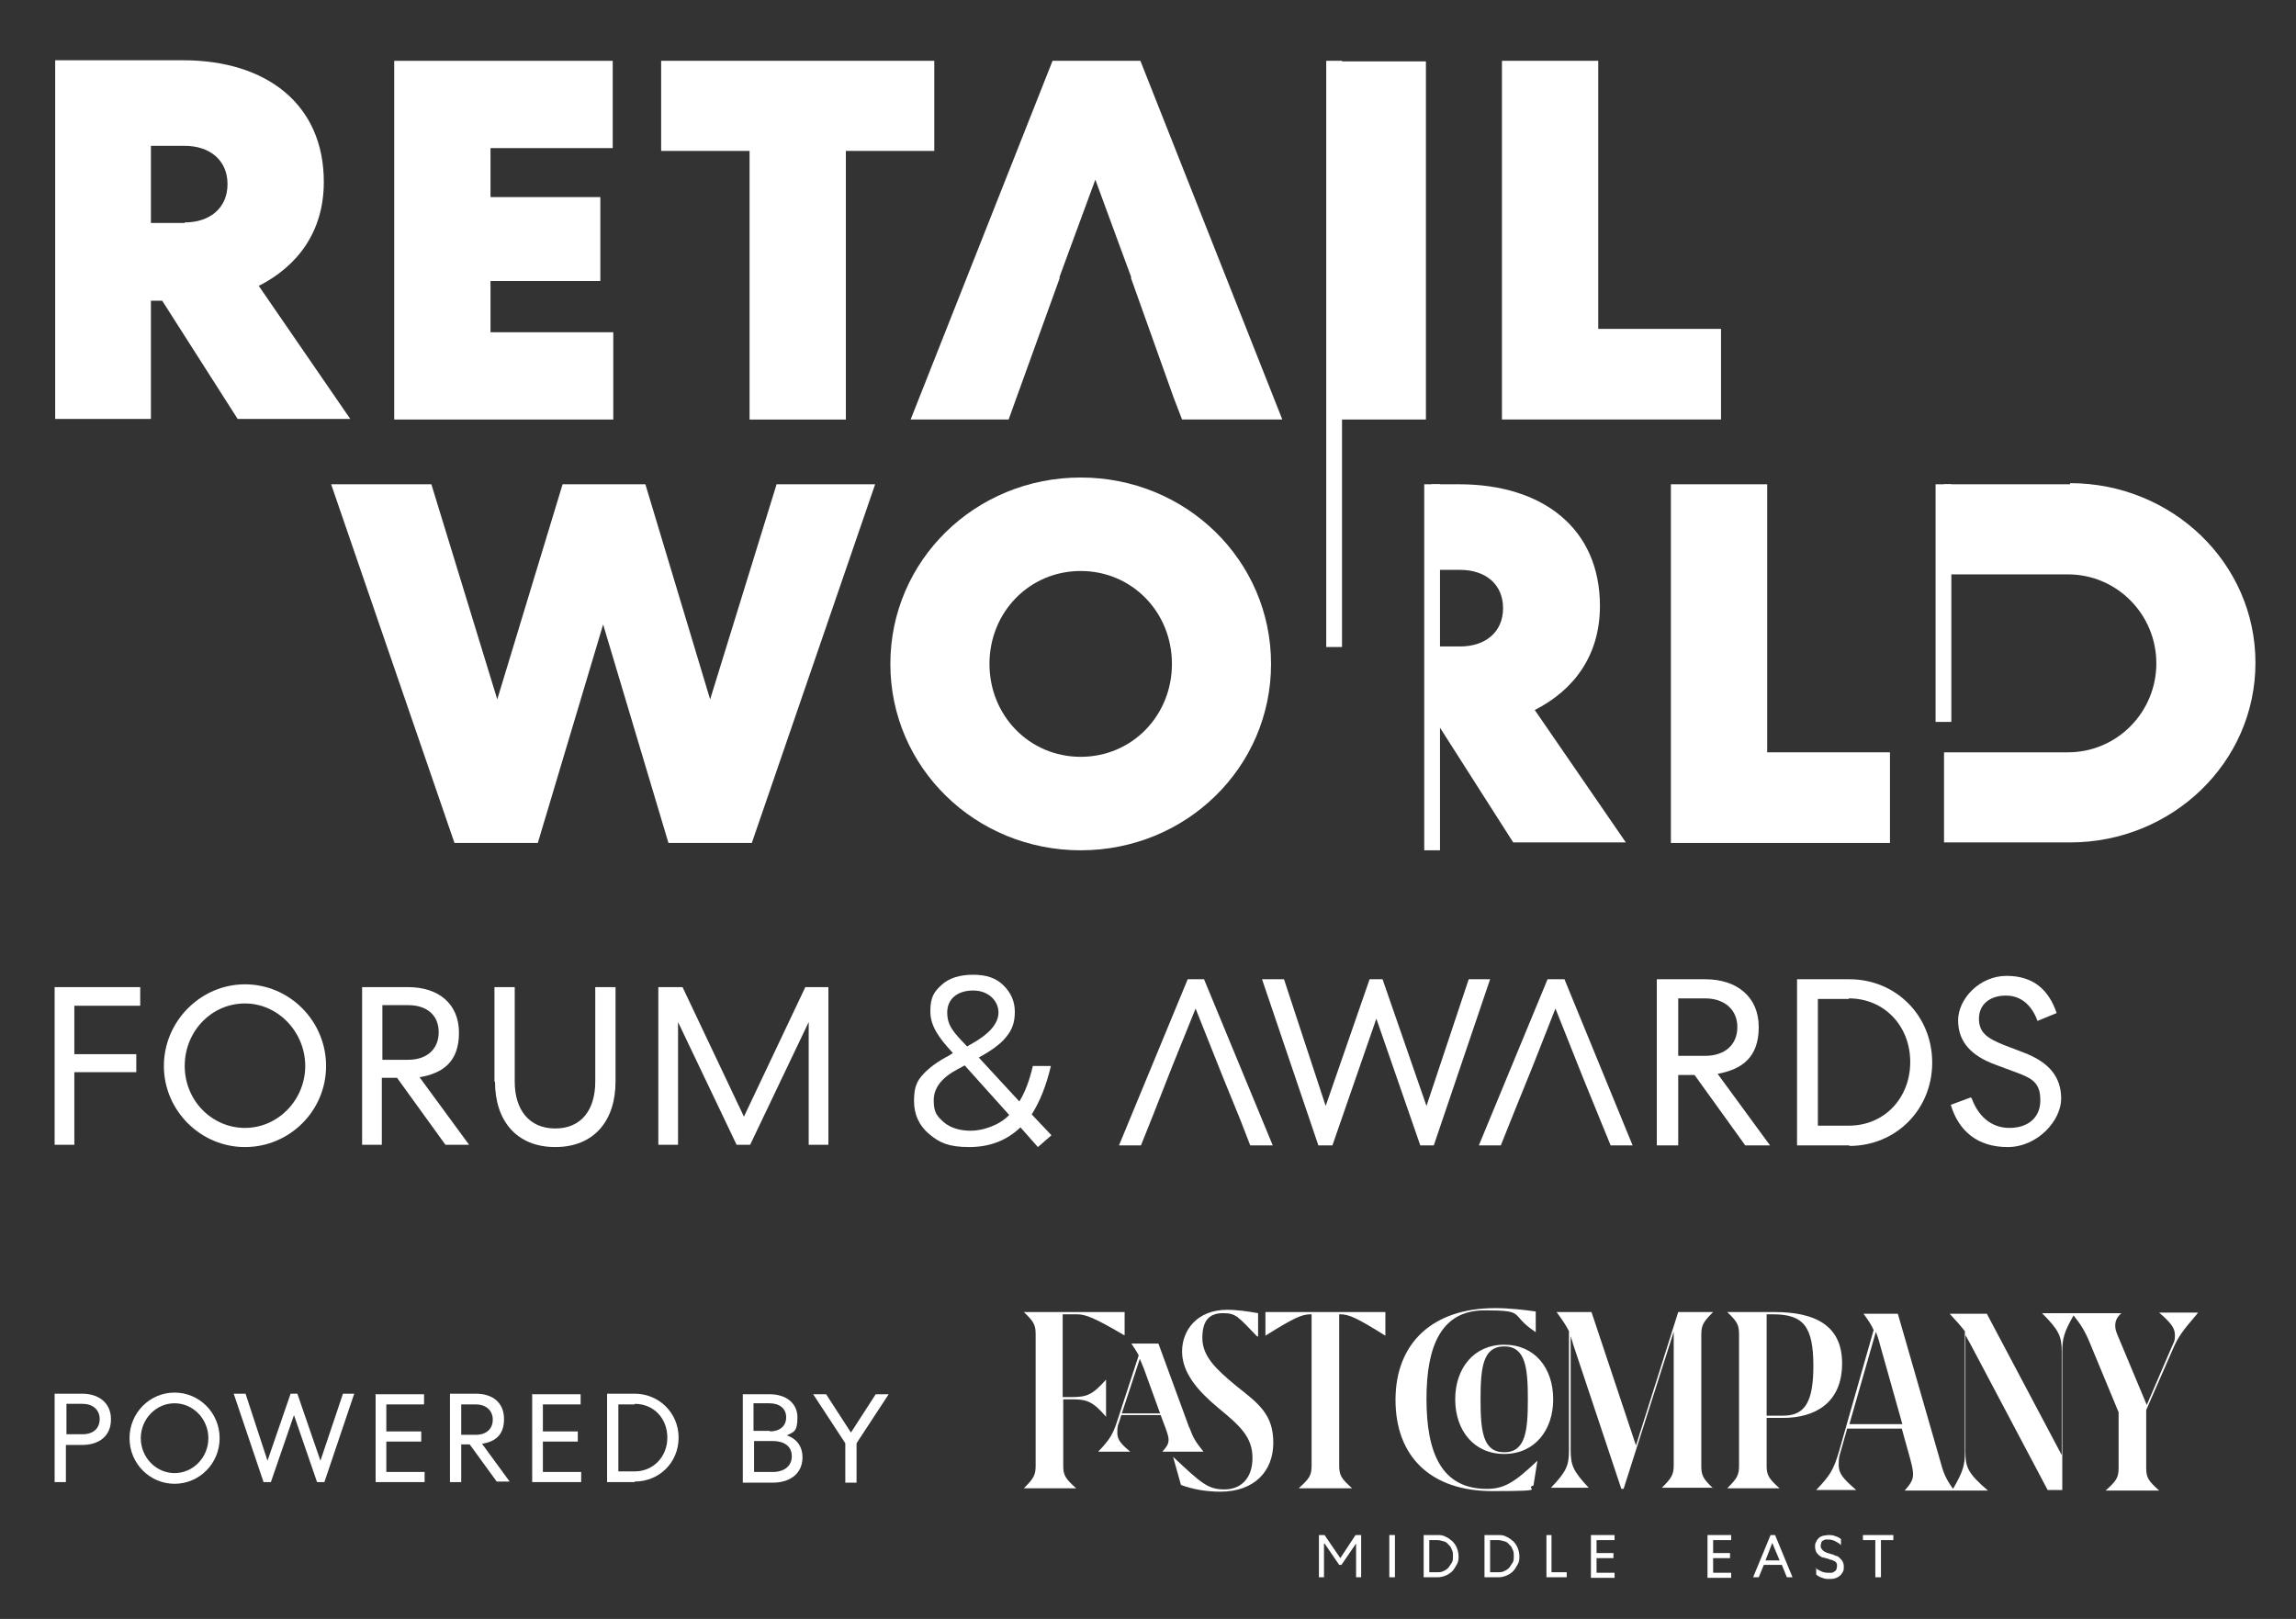 <svg xmlns="http://www.w3.org/2000/svg" id="Layer_1" data-name="Layer 1" viewBox="0 0 407.7 287.5"><rect x="0" y="0" width="407.7" height="287.5" fill="#333333" stroke="none"/><defs><style>      .cls-1 {        fill: #fff;        stroke-width: 0px;      }    </style></defs><g><g><path class="cls-1" d="M390.3,233.1h0c0,0-6.9,0-6.9,0h0c2.2,1.9,2.8,2.8,2.8,4s-.2,1.2-.7,2.4l-4.3,10-5.1-12.2c-.4-.9-.5-1.4-.5-1.9,0-.8.3-1.5,1.1-2.2h0c0,0-14.1,0-14.1,0h0c3,3,3.5,4.1,3.5,6.8v18.4l-13.3-25.1h-6.6c1.3,1.4,2,2.2,2.7,3.1v21.4c0,2.4-.3,3.5-2.1,6.6-1.4-2-1.7-2.8-2.4-5.4l-7.4-25.7h-6.1c.9,1.2,1.4,2,1.8,2.9l-6.1,21.4c-1,3.4-1.6,4.4-4.1,7h0c0,0,7.1,0,7.1,0h0c-2.3-2-3.1-2.9-3.1-4.4s.1-1.5.4-2.6l1.1-3.9h9.7l1.5,5.4c.4,1.5.5,2.1.5,2.7,0,.9-.3,1.6-1.5,2.9h0c0,0,14.8,0,14.8,0h0c-3.5-3-4-4.1-4-6.8v-20.8c.3.5.6,1.1,1,1.8l13.6,25.7h2.6v-24.5c0-2.4.3-3.5,2-6.5,1.2,1.5,2,2.7,2.9,4.9l5.1,12.3v9.9c0,1.7-.4,2.3-2.3,4h0c0,0,9.5,0,9.5,0h0c-1.9-1.7-2.3-2.3-2.3-4v-10.3l4.6-10.5c1-2.4,1.8-3.5,4.3-6.4M337.8,252.9h-9.4l4.7-16.4c.2.6.5,1.3.7,2.2l4,14.2ZM327.1,242.1c0-6.8-4.9-9.1-12-9.1h-8.4c1.8,1.7,2.1,2.3,2.1,4v23.3c0,1.7-.4,2.3-2.1,4h0c0,0,9.3,0,9.3,0h0c-1.9-1.7-2.3-2.3-2.3-4v-8.5h2.9c5.5,0,10.5-2.5,10.5-9.7M322,242.5c0,6.1-1.3,8.9-5.3,8.9h-3v-18h1.1c5.4,0,7.2,2.1,7.2,9.2M304.2,264.3h0c-1.8-1.7-2.1-2.3-2.1-4v-23.3c0-1.7.4-2.3,2.1-4h0c0,0-6.2,0-6.2,0l-7.5,23.7-7.9-23.7h-6.2c1.1,1.5,1.7,2.4,2.2,3.4v21.1c0,2.7-.4,3.8-3.2,6.7h0c0,0,6.7,0,6.7,0h0c-2.8-3-3.2-4-3.2-6.8v-20.1c.1.4.3.8.4,1.3l8.6,25.8h.4l8.9-27.9v23.7c0,1.7-.4,2.3-2.1,4h0c0,0,9.1,0,9.1,0ZM275.8,248.5c0-5.6-3.3-9.7-8.7-9.7s-8.7,4.2-8.7,9.7,3.3,9.7,8.7,9.7,8.7-4.2,8.7-9.7M271.3,248.5c0,5.6-.4,9.4-4.2,9.4s-4.2-3.8-4.2-9.4.4-9.4,4.2-9.4,4.2,3.8,4.2,9.4M272.7,236.6h0v-3.7c-2.1-.3-4.7-.6-7.2-.6-11.1,0-17.7,6.2-17.7,16.3s6.3,16.2,17.2,16.2,5.3-.4,7.3-1l.7-4.4h0c-4.2,4-6,5-9,5-8.1,0-10.7-6.5-10.7-16s2.7-15.7,10.3-15.7,4.3.7,9,3.8M246,237.2h0v-4.2h-21.3v4.2h0c5.1-3.2,6.5-3.8,8-3.8h.2v26.9c0,1.7-.4,2.3-2.3,4h0c0,0,9.5,0,9.5,0h0c-1.9-1.7-2.3-2.3-2.3-4v-26.9h.2c1.5,0,2.9.6,8,3.8M223.4,237.2h0v-4c-1.7-.3-3.7-.6-5.5-.6-5.3,0-8,3.6-8,7.4s2.8,7,6.4,10c3.9,3.2,6.1,5.2,6.1,8.9s-2.1,5.6-5,5.6-4.1-1.1-9.1-5.8h0l1.4,5c2.1.8,4.6,1.2,7,1.2,6,0,9.4-3.6,9.4-8.7s-2.7-7-6.6-10.1c-3.5-2.9-6-5.2-6-8.5s1.4-4.4,3.7-4.4,2.6.6,6.1,4.2M211.2,253.6l-5.5-15h-4.8c.6.9,1,1.5,1.3,2.1l-3.8,11.6c-.8,2.5-1.4,3.4-3.4,5.5h0c0,0,5.7,0,5.7,0h0c-1.8-1.5-2.3-2.2-2.3-3.4s.1-1.2.4-2.1l.3-1h7l.9,2.4c.4,1.1.5,1.6.5,2,0,.7-.3,1.2-1.1,2.1h0c0,0,7.3,0,7.3,0h0c-1.5-1.9-1.8-2.4-2.5-4.3M206,251h-6.8l3.2-9.7c.2.5.4,1,.7,1.7l2.9,8ZM199.7,237.1h0v-4.1h-17.9c1.8,1.7,2.1,2.3,2.1,4v23.3c0,1.7-.4,2.3-2.1,4h0c0,0,9.3,0,9.3,0h0c-1.9-1.7-2.3-2.3-2.3-4v-11.8h1.6c2.6,0,3.7.4,6,3.1h0v-6.6h0c-2.4,2.7-3.4,3.1-6.1,3.1h-1.6v-14.7h2.5c1.6,0,3.1.6,8.4,3.7"></path><g><path class="cls-1" d="M235.1,274.1v6h-.9v-7.5h1l2.8,4.1,2.7-4.1h1v7.5h-.9v-6l-2.6,3.8h-.4l-2.6-3.8Z"></path><path class="cls-1" d="M247.7,272.6v7.5h-1v-7.5h1Z"></path><path class="cls-1" d="M259,276.3c0,.5,0,1-.3,1.5s-.5.9-.8,1.2-.7.6-1.2.8c-.5.2-.9.3-1.5.3h-2.4v-7.5h2.4c.5,0,1,0,1.5.3.5.2.8.5,1.2.8.3.3.6.7.8,1.2s.3,1,.3,1.5ZM258,276.3c0-.4,0-.8-.2-1.1-.1-.3-.3-.7-.6-.9-.2-.3-.5-.5-.9-.6s-.7-.2-1.1-.2h-1.4v5.7h1.4c.4,0,.8,0,1.1-.2.3-.1.6-.3.9-.6.2-.3.4-.6.6-.9s.2-.7.2-1.1Z"></path><path class="cls-1" d="M269.8,276.3c0,.5,0,1-.3,1.5s-.5.9-.8,1.2-.7.6-1.2.8c-.5.2-.9.3-1.5.3h-2.4v-7.5h2.4c.5,0,1,0,1.5.3.5.2.8.5,1.2.8.3.3.6.7.8,1.2s.3,1,.3,1.5ZM268.8,276.3c0-.4,0-.8-.2-1.1-.1-.3-.3-.7-.6-.9-.2-.3-.5-.5-.9-.6s-.7-.2-1.1-.2h-1.4v5.7h1.4c.4,0,.8,0,1.1-.2.3-.1.6-.3.9-.6.2-.3.4-.6.6-.9s.2-.7.2-1.1Z"></path><path class="cls-1" d="M275.5,272.6v6.6h2.7v.9h-3.6v-7.5h1Z"></path><path class="cls-1" d="M282.5,272.6h4.2v.9h-3.2v2.3h3v.9h-3v2.6h3.2v.9h-4.2v-7.5Z"></path><path class="cls-1" d="M303.2,272.6h4.2v.9h-3.2v2.3h3v.9h-3v2.6h3.2v.9h-4.2v-7.5Z"></path><path class="cls-1" d="M315.2,272.6l3.1,7.5h-1l-.9-2.2h-3.2l-.9,2.2h-1l3.1-7.5h.7ZM313.5,277.1h2.5l-1.3-3.1-1.2,3.1Z"></path><path class="cls-1" d="M322.2,278.3c.3.3.7.5,1.1.7.4.2.8.3,1.3.3s.4,0,.6,0,.4-.1.5-.2c.2-.1.3-.2.4-.4,0-.2.1-.3.1-.6s0-.4-.1-.5c0-.1-.2-.3-.4-.4-.2,0-.3-.2-.5-.2-.2,0-.4-.1-.6-.2-.3,0-.6-.2-.8-.2-.3,0-.5-.2-.8-.4-.2-.2-.4-.4-.5-.6s-.2-.6-.2-.9,0-.6.2-.9c.1-.3.3-.5.5-.7.2-.2.5-.3.8-.4.3,0,.6-.1.9-.1s.8,0,1.2.2c.4.1.7.3,1,.5v1.1c-.3-.3-.6-.5-1-.7-.4-.2-.8-.3-1.2-.3s-.3,0-.5,0c-.2,0-.3.1-.5.2-.1,0-.3.2-.3.4,0,.1-.1.3-.1.5s0,.4.2.6c.1.1.2.3.4.4s.4.2.6.3c.2,0,.4.1.7.2.3,0,.5.2.8.3.3,0,.5.2.7.4.2.2.4.4.5.6.1.2.2.5.2.9s0,.7-.2,1-.3.5-.6.7c-.2.2-.5.3-.8.4s-.6.1-1,.1-.8,0-1.2-.2c-.4-.1-.8-.3-1.1-.6v-1.1Z"></path><path class="cls-1" d="M330.9,272.6h5.3v.9h-2.2v6.6h-1v-6.6h-2.2v-.9Z"></path></g></g><g><path class="cls-1" d="M19.7,252.1c0,2.9-2.1,4.5-5.1,4.5h-2.9v6.6h-2v-15.7h4.9c3,0,5.1,1.7,5.1,4.5ZM11.8,254.7h2.9c1.8,0,3-1,3-2.7s-1.3-2.7-3-2.7h-2.9v5.3Z"></path><path class="cls-1" d="M31,263.5c-4.4,0-8-3.6-8-8.1s3.6-8.1,8-8.1,8,3.6,8,8.1-3.6,8.1-8,8.1ZM31,249.2c-3.3,0-6,2.8-6,6.2s2.7,6.2,6,6.2,6-2.8,6-6.2-2.7-6.2-6-6.2Z"></path><path class="cls-1" d="M46.8,263.2l-5.3-15.7h2.1l3.9,11.9,4.1-11.9h1.2l4.1,11.9,4-11.9h2l-5.3,15.7h-1.3l-4.1-11.9-4.1,11.9h-1.3Z"></path><path class="cls-1" d="M66.6,247.6h8.7v1.8h-6.7v4.8h6.2v1.8h-6.2v5.4h6.8v1.8h-8.7v-15.7Z"></path><path class="cls-1" d="M81.9,263.2h-2v-15.7h4.6c3,0,5,1.6,5,4.5s-1.6,4-3.9,4.4l4.9,6.7h-2.3l-4.8-6.6h-1.5v6.6ZM81.9,254.8h2.6c1.8,0,3-1,3-2.7s-1.3-2.7-3-2.7h-2.6v5.4Z"></path><path class="cls-1" d="M94.4,247.6h8.7v1.8h-6.7v4.8h6.2v1.8h-6.2v5.4h6.8v1.8h-8.7v-15.7Z"></path><path class="cls-1" d="M112.7,263.2h-4.9v-15.7h4.9c4.3,0,7.8,3.4,7.8,7.8s-3.4,7.8-7.8,7.8ZM112.7,249.4h-2.9v11.9h2.9c3.3,0,5.8-2.6,5.8-6s-2.4-6-5.8-6Z"></path><path class="cls-1" d="M131.8,247.6h4.9c2.9,0,4.9,1.6,4.9,4.1s-.6,2.6-1.9,3.2c1.8.6,2.8,2,2.8,3.9,0,2.8-2.1,4.5-5.3,4.5h-5.3v-15.7ZM136.7,254.2c1.7,0,2.9-.9,2.9-2.5s-1.2-2.5-3-2.5h-2.8v4.9h2.9ZM137.2,261.4c2,0,3.4-1,3.4-2.8s-1.4-2.7-3.4-2.7h-3.3v5.5h3.3Z"></path><path class="cls-1" d="M144.4,247.6h2.3l4.4,6.8,4.4-6.8h2.3l-5.7,8.7v7h-2v-7l-5.7-8.7Z"></path></g></g><g><g><path class="cls-1" d="M80.7,149.7l-21.9-63.7h17.8l11.7,38.2,11.6-38.2h14.7l11.5,38.2,11.8-38.2h17.5l-21.9,63.7h-14.8l-11.6-38.8-11.6,38.8h-14.8Z"></path><path class="cls-1" d="M191.9,151c-18.7,0-33.8-14.7-33.8-33.1s15.1-33.1,33.8-33.1,33.8,14.7,33.8,33.1-15.1,33.1-33.8,33.1ZM191.9,101.4c-9.1,0-16.2,7.3-16.2,16.5s7.1,16.5,16.2,16.5,16.2-7.3,16.2-16.5-7.1-16.5-16.2-16.5Z"></path><path class="cls-1" d="M313.8,86v47.6h21.8v16.1h-38.9v-63.7h17.1Z"></path><path class="cls-1" d="M367.6,86h-22.4v16h22c8.7,0,15.7,7.1,15.7,15.8s-7,15.8-15.7,15.8h-22v16h22.4c18,0,32.9-14.1,32.9-31.9s-14.9-31.9-32.9-31.9Z"></path><path class="cls-1" d="M70,10.8h38.8v15.5h-21.7v8.7h19.5v14.9h-19.5v9.1h21.8v15.5h-38.9V10.8Z"></path><path class="cls-1" d="M117.3,10.8h48.6v16h-15.7v47.7h-17.1V26.8h-15.7V10.8Z"></path><path class="cls-1" d="M283.8,10.8v47.6h21.8v16.1h-38.9V10.8h17.1Z"></path><polygon class="cls-1" points="188.1 49.3 189.6 45.2 189.6 45.2 189.6 45.2 194.5 31.9 199.2 44.7 199.2 44.7 199.2 44.7 200.9 49.3 200.8 49.3 208.4 70.6 209.9 74.5 227.7 74.5 202.5 10.8 186.9 10.8 161.7 74.5 179.1 74.5 188.2 49.3 188.1 49.3"></polygon><rect class="cls-1" x="235.9" y="10.9" width="17.3" height="63.6"></rect><path class="cls-1" d="M272.5,126.1c6.9-3.5,11.6-9.6,11.6-18.5,0-13.8-10.2-21.6-25-21.6h-4.9v15.2h5.1c4.4,0,7.6,2.5,7.6,6.8s-3.2,6.8-7.6,6.8h-5.1v13.8h1.1l13.4,21h20l-16.3-23.7Z"></path><path class="cls-1" d="M45.9,50.8c6.9-3.5,11.6-9.6,11.6-18.5,0-13.8-10.2-21.6-25-21.6H9.8v63.7h17v-21h2l13.4,21h20l-16.3-23.7ZM32.8,39.6h-6v-13.7h6c4.4,0,7.6,2.5,7.6,6.8s-3.2,6.8-7.6,6.8Z"></path><rect class="cls-1" x="235.5" y="10.8" width="2.8" height="104.1"></rect><rect class="cls-1" x="252.9" y="86" width="2.8" height="65"></rect><rect class="cls-1" x="343.7" y="86" width="2.8" height="42.2"></rect></g><g><path class="cls-1" d="M186.6,201.7l-2.3,2-3.1-3.5c-2.4,2.3-5.4,3.5-9.1,3.5s-5.3-.8-7.1-2.3c-1.8-1.5-2.7-3.5-2.7-5.9s.5-3.5,1.6-4.7c1.1-1.2,2.6-2.3,4.7-3.4l.6-.4c-2.5-2.7-4-4.8-4-7.4s.7-3.5,2-4.7c1.3-1.2,3.2-1.8,5.6-1.8s4.1.6,5.4,1.9,2,2.8,2,4.7-.5,3.2-1.5,4.4c-1,1.3-2.7,2.5-4.9,3.7h0l7.2,7.8c1-1.6,1.8-3.7,2.4-6.3h3.2c-.8,3.5-2,6.4-3.4,8.6l3.5,3.7ZM179.2,198l-7.9-8.8-1.3.7c-2.8,1.5-4.2,3.3-4.2,5.5s.6,2.8,1.8,3.9c1.2,1,2.8,1.5,4.8,1.5s5-.9,6.8-2.8ZM171.8,185.8l.5-.3c3.3-1.8,5-3.7,5-5.7s-1.7-3.9-4.5-3.9-4.6,1.5-4.6,3.9,1.2,3.6,3.5,6Z"></path><path class="cls-1" d="M234.1,203.4l-10-29.5h3.9l7.4,22.5,7.8-22.5h2.3l7.8,22.5,7.5-22.5h3.8l-10,29.5h-2.4l-7.8-22.5-7.8,22.5h-2.4Z"></path><path class="cls-1" d="M298,203.4h-3.8v-29.5h8.6c5.6,0,9.5,3.1,9.5,8.5s-3,7.5-7.3,8.3l9.3,12.7h-4.4l-9-12.5h-2.9v12.5ZM298,187.5h4.8c3.4,0,5.7-1.9,5.7-5.1s-2.4-5.1-5.7-5.1h-4.8v10.2Z"></path><path class="cls-1" d="M328.4,203.4h-9.3v-29.5h9.3c8.2,0,14.7,6.4,14.7,14.8s-6.5,14.8-14.7,14.8ZM328.3,177.4h-5.5v22.5h5.5c6.3,0,10.9-4.9,10.9-11.3s-4.6-11.3-10.9-11.3Z"></path><path class="cls-1" d="M350.1,195c1.1,3.1,3.4,5.3,6.7,5.3s5.5-1.8,5.5-4.9-1.4-3.9-4.4-5l-3.5-1.3c-4.4-1.6-6.7-4.1-6.7-7.9s3.8-7.9,8.6-7.9,7.5,2.5,8.9,6.6l-3.4,1.4c-.9-2.5-2.7-4.5-5.6-4.5s-4.8,1.6-4.8,4.1,1.5,3.5,4.5,4.7l3.4,1.3c4.5,1.7,6.7,4.3,6.7,8.2s-4.2,8.6-9.5,8.6-8.7-2.8-10.1-7.5l3.5-1.3Z"></path><polygon class="cls-1" points="213.8 173.9 210.9 173.9 198.7 203.4 202.6 203.4 204.8 197.9 208.1 189.5 212.3 179.1 217.2 191.4 217.2 191.4 220.3 199 222 203.4 226 203.4 213.8 173.9"></polygon><polygon class="cls-1" points="277.8 173.9 274.8 173.9 262.6 203.4 266.5 203.4 268.7 197.9 272.1 189.5 276.2 179.1 281.1 191.4 281.1 191.4 284.2 199 286 203.4 289.9 203.4 277.8 173.9"></polygon><g><path class="cls-1" d="M13.3,203.3h-3.6v-28h15.2v3.3h-11.7v8.6h11v3.2h-11v12.9Z"></path><path class="cls-1" d="M43.5,203.7c-7.9,0-14.4-6.5-14.4-14.4s6.5-14.5,14.4-14.5,14.4,6.5,14.4,14.5-6.5,14.4-14.4,14.4ZM43.5,178.2c-6,0-10.7,5-10.7,11.1s4.8,11,10.7,11,10.7-5,10.7-11-4.8-11.1-10.7-11.1Z"></path><path class="cls-1" d="M67.9,203.3h-3.6v-28h8.2c5.3,0,9,2.9,9,8.1s-2.9,7.2-7,7.9l8.8,12h-4.2l-8.6-11.9h-2.7v11.9ZM67.9,188.2h4.6c3.2,0,5.4-1.8,5.4-4.9s-2.2-4.8-5.4-4.8h-4.6v9.7Z"></path><path class="cls-1" d="M87.8,192.1v-16.8h3.6v16.8c0,4.9,2.5,8.3,7.2,8.3s7.1-3.4,7.1-8.3v-16.8h3.6v16.8c0,6.9-3.8,11.6-10.7,11.6s-10.7-4.7-10.7-11.6Z"></path><path class="cls-1" d="M147.1,175.3v28h-3.5v-21.8l-10.4,21.8h-2.4l-10.4-21.8v21.8h-3.5v-28h4.3l10.9,23,10.9-23h4.2Z"></path></g></g></g></svg>